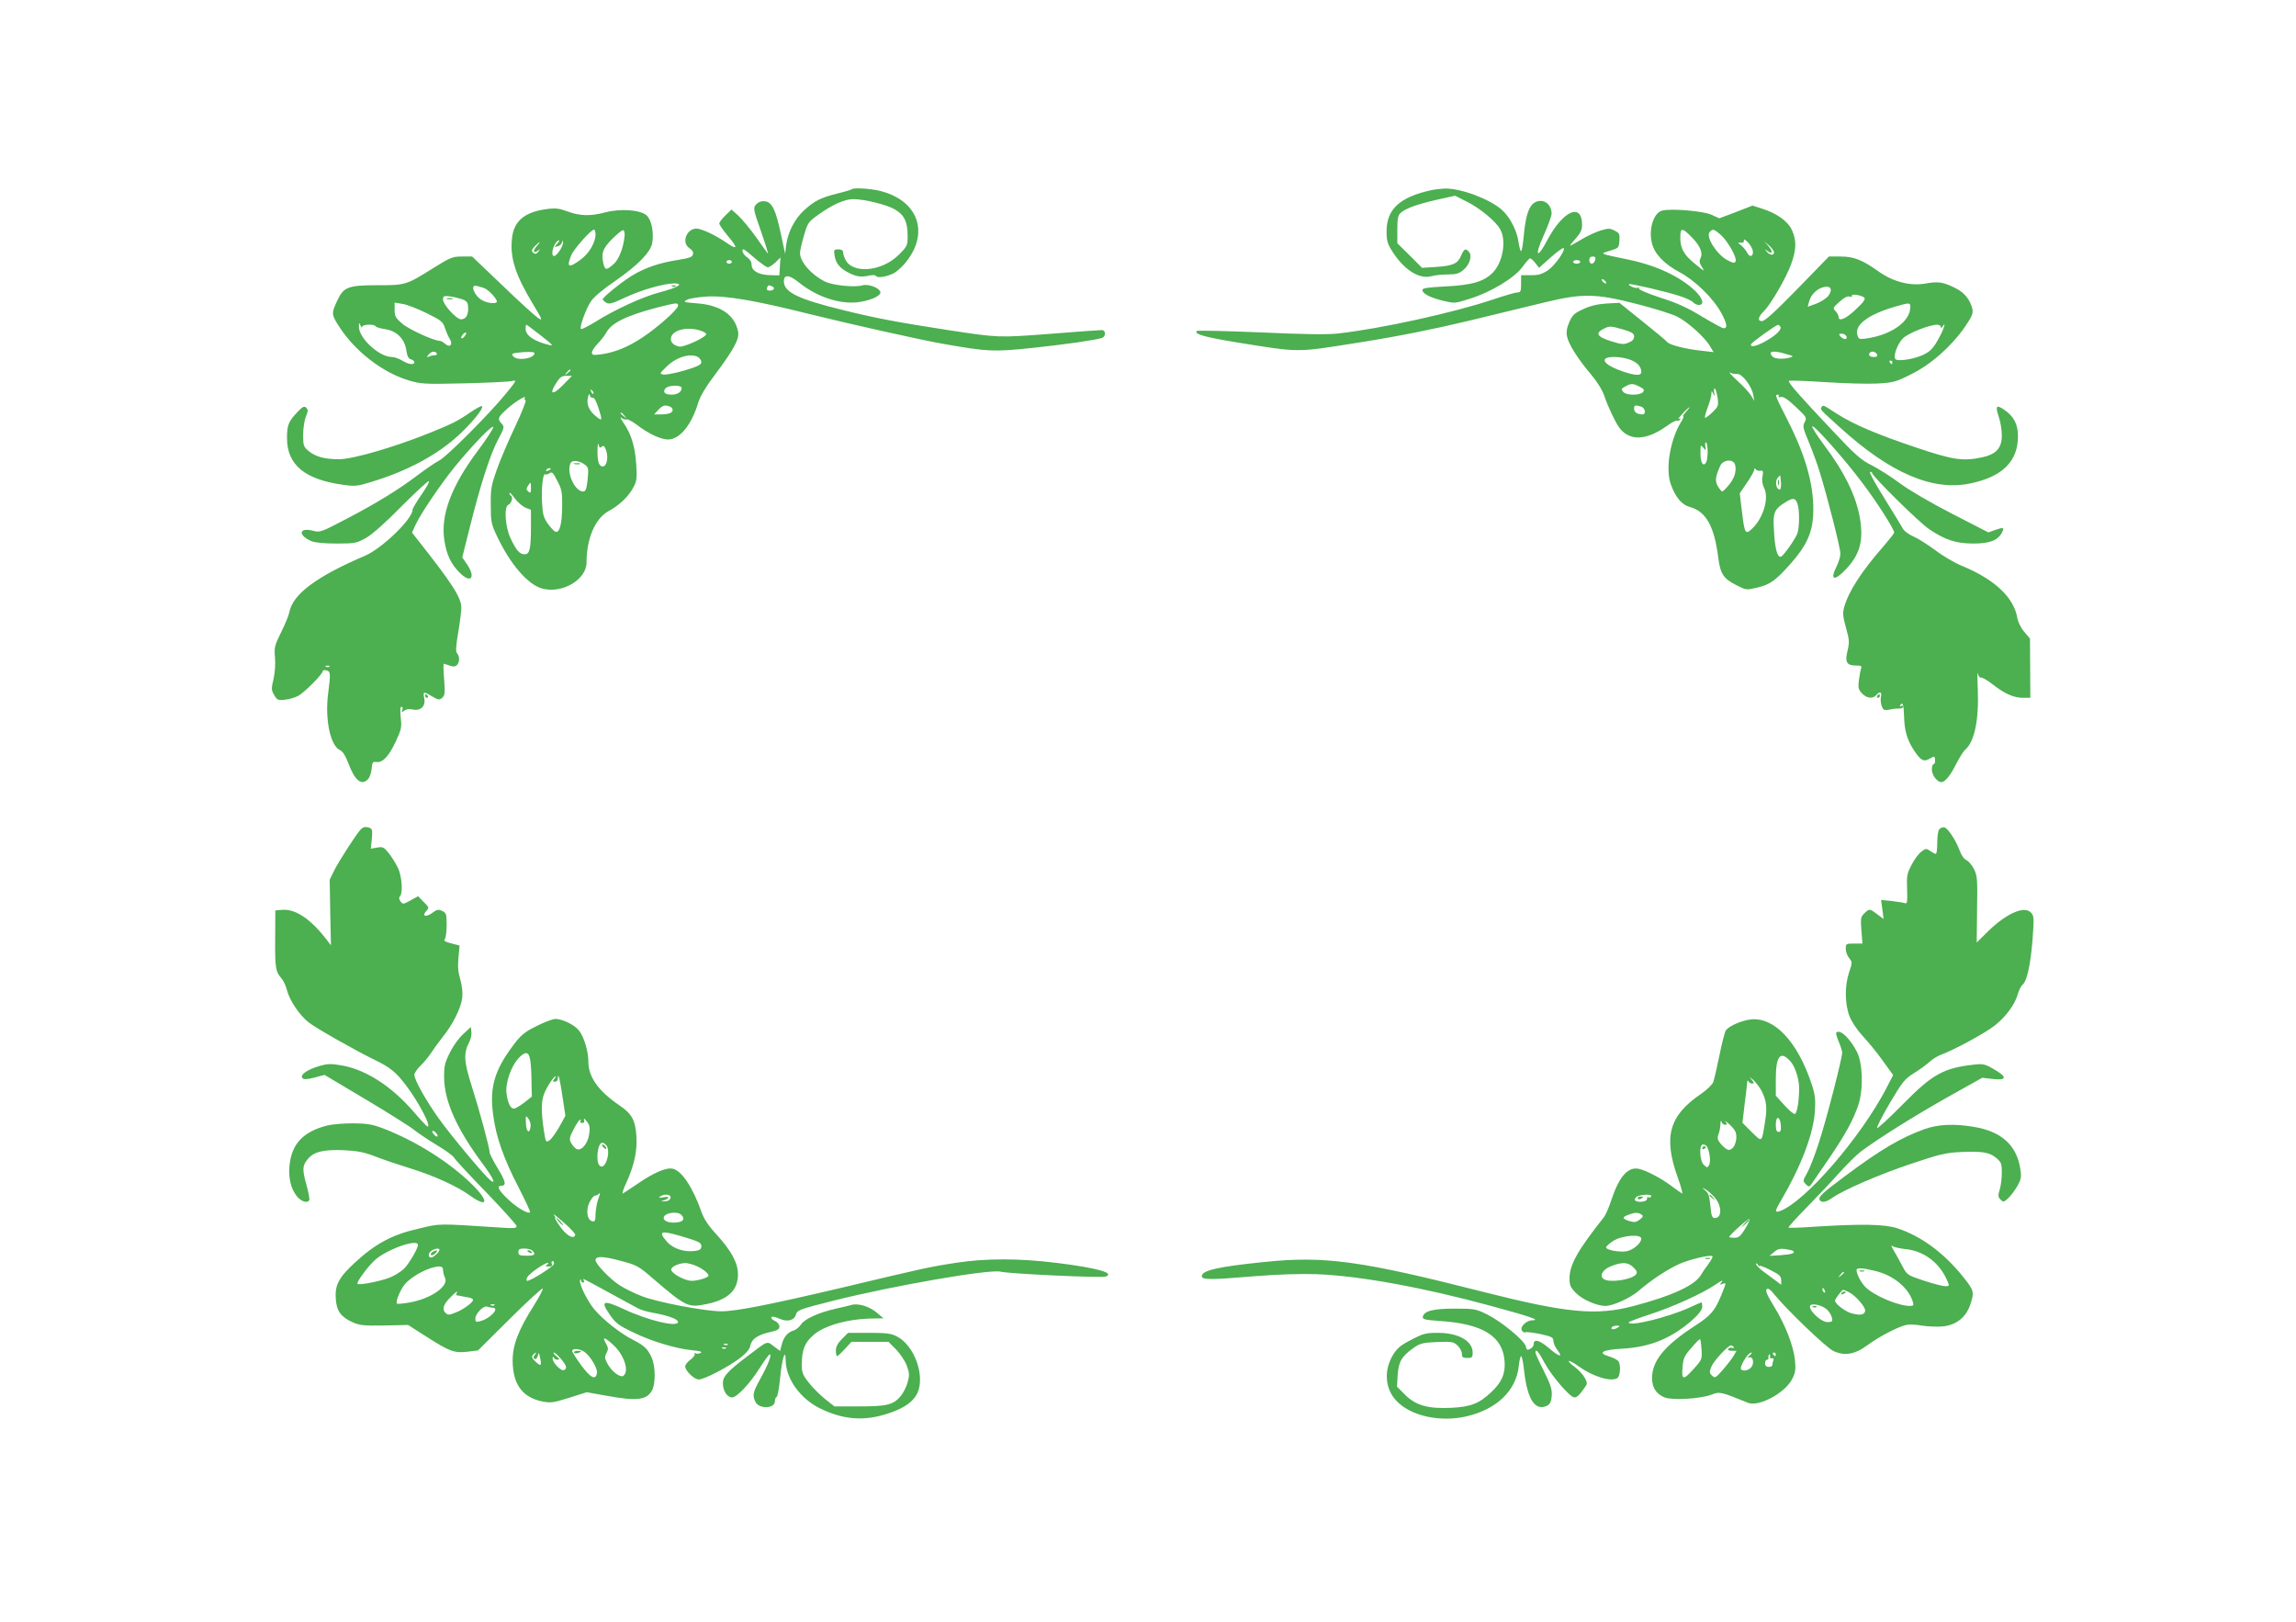 <?xml version="1.0" standalone="no"?>
<!DOCTYPE svg PUBLIC "-//W3C//DTD SVG 20010904//EN"
 "http://www.w3.org/TR/2001/REC-SVG-20010904/DTD/svg10.dtd">
<svg version="1.0" xmlns="http://www.w3.org/2000/svg"
 width="1280pt" height="904pt" viewBox="0 0 1280 904"
 preserveAspectRatio="xMidYMid meet">
<g transform="translate(0,904) scale(0.1,-0.1)"
fill="#4caf50" stroke="none">
<path d="M4748 7985 c-2 -3 -39 -14 -81 -24 -94 -24 -127 -41 -185 -94 -52
-48 -89 -120 -99 -192 l-6 -50 -23 108 c-29 137 -50 181 -90 185 -20 2 -36 -4
-48 -17 -18 -20 -18 -24 27 -152 25 -72 42 -127 38 -123 -4 5 -34 46 -66 92
-33 46 -77 99 -98 119 l-39 35 -34 -33 c-19 -18 -34 -38 -34 -45 0 -7 23 -40
51 -73 55 -66 51 -77 -14 -32 -53 36 -114 66 -151 75 -61 15 -104 -73 -52
-108 16 -10 23 -22 19 -34 -3 -15 -21 -21 -83 -31 -100 -15 -183 -43 -254 -86
-57 -34 -166 -122 -166 -134 0 -3 9 -12 19 -18 17 -10 33 -6 105 28 92 43 217
79 275 79 57 0 20 -23 -79 -49 -96 -25 -249 -95 -359 -164 -41 -25 -78 -44
-82 -41 -11 6 27 112 56 155 13 21 70 69 132 111 130 90 199 161 209 213 10
57 -3 127 -30 153 -32 32 -145 41 -232 18 -83 -22 -142 -20 -209 5 -46 17 -68
20 -113 14 -124 -15 -186 -65 -197 -159 -14 -110 17 -207 118 -374 51 -85 54
-92 27 -75 -15 10 -105 91 -198 181 l-170 162 -57 0 c-53 0 -64 -5 -162 -66
-149 -93 -151 -94 -310 -94 -161 0 -187 -10 -221 -82 -36 -76 -35 -80 9 -149
88 -137 242 -256 386 -299 69 -21 87 -22 310 -17 131 3 251 9 267 13 28 7 27
3 -35 -72 -92 -113 -328 -349 -370 -371 -20 -10 -73 -46 -118 -80 -108 -82
-235 -160 -406 -249 -138 -72 -141 -73 -183 -62 -77 19 -81 -27 -5 -59 20 -8
72 -13 140 -13 102 0 111 2 163 31 34 19 109 85 198 176 79 79 148 143 153
141 5 -2 -13 -35 -41 -75 -27 -39 -50 -77 -50 -85 0 -51 -171 -216 -265 -256
-271 -116 -403 -214 -422 -315 -3 -17 -24 -68 -46 -112 -36 -73 -39 -84 -34
-140 3 -36 0 -84 -8 -120 -13 -54 -13 -62 4 -90 15 -27 22 -30 57 -26 21 2 55
11 75 21 35 18 139 123 139 140 0 4 9 6 20 3 23 -6 24 -16 9 -132 -18 -143 13
-289 67 -313 15 -7 30 -31 45 -70 37 -100 75 -131 112 -90 8 9 17 35 19 57 3
36 6 40 27 37 35 -4 69 32 108 116 31 66 33 78 27 132 -4 41 -3 60 4 60 7 0 9
-7 5 -17 -6 -16 -5 -16 10 -5 10 9 27 11 47 7 45 -10 74 18 65 62 -7 39 -5 40
44 11 34 -20 41 -21 56 -8 15 13 17 26 11 102 -4 49 -5 88 -2 88 3 0 17 -5 32
-10 19 -7 30 -7 40 1 17 14 18 51 2 67 -8 8 -7 37 7 119 10 59 17 120 17 135
-1 58 -50 134 -246 382 l-29 37 19 42 c25 57 138 224 217 322 95 117 216 243
217 224 0 -9 -38 -67 -85 -130 -149 -199 -209 -359 -188 -500 13 -83 37 -133
86 -182 61 -61 91 -29 42 45 l-28 41 43 171 c57 229 114 407 158 488 34 64 35
68 19 86 -25 27 -22 35 27 80 42 39 115 84 102 64 -3 -6 -2 -12 4 -14 5 -1
-21 -68 -59 -148 -38 -80 -84 -188 -102 -240 -30 -85 -34 -106 -33 -195 0 -90
3 -107 31 -166 75 -162 175 -278 256 -300 112 -30 247 50 247 146 0 133 48
245 123 286 60 32 113 83 139 134 18 33 20 52 15 125 -6 97 -26 166 -69 230
-17 24 -23 38 -14 31 8 -7 21 -11 28 -9 7 3 32 -11 57 -29 64 -50 135 -83 175
-83 65 0 132 81 169 207 10 32 41 86 86 145 112 149 143 207 136 248 -17 93
-97 149 -229 159 -74 6 -79 7 -58 19 13 8 65 16 115 19 103 6 272 -23 567 -97
235 -58 631 -147 760 -169 235 -41 270 -43 481 -21 180 19 350 43 392 56 23 7
23 44 -1 44 -10 0 -140 -9 -288 -21 -290 -22 -286 -22 -569 21 -279 43 -401
66 -584 111 -252 62 -331 100 -331 161 0 39 30 37 83 -6 105 -85 242 -128 348
-108 66 12 112 36 107 55 -8 24 -68 46 -101 36 -44 -12 -165 0 -209 22 -77 39
-138 110 -138 159 0 12 10 55 22 97 21 72 24 76 83 118 75 54 145 85 191 85
62 0 188 -31 232 -57 53 -30 72 -70 72 -148 0 -54 -2 -58 -49 -105 -95 -95
-261 -109 -299 -25 -7 14 -12 32 -12 40 0 9 -10 15 -26 15 -25 0 -26 -2 -21
-36 7 -43 29 -69 79 -95 43 -22 70 -25 115 -15 18 4 34 3 37 -3 8 -12 59 -4
97 15 14 7 40 29 58 49 151 172 82 365 -147 414 -55 11 -135 15 -144 6z
m-1428 -252 c0 -45 -37 -108 -84 -141 -67 -49 -79 -43 -51 26 15 35 110 142
127 142 4 0 8 -12 8 -27z m162 -9 c-7 -69 -33 -133 -63 -158 -37 -32 -45 -32
-53 -3 -16 62 -8 90 46 144 29 29 57 52 63 50 5 -2 9 -17 7 -33z m-376 -43
c-17 -19 -17 -19 3 -14 11 3 22 12 24 22 4 12 5 13 6 1 2 -23 -38 -82 -52 -77
-22 7 6 87 31 87 3 0 -3 -9 -12 -19z m-114 -14 c-24 -26 -18 -44 7 -24 14 11
14 10 2 -6 -11 -13 -17 -15 -28 -6 -11 10 -10 16 8 36 13 12 25 23 27 23 3 0
-4 -10 -16 -23z m1217 -67 c32 -27 64 -50 71 -50 8 0 27 12 43 27 l28 28 -3
-50 -3 -50 -53 1 c-63 2 -102 24 -102 59 0 15 -10 31 -25 41 -22 14 -35 44
-19 44 3 0 31 -22 63 -50z m-129 -20 c0 -5 -7 -10 -15 -10 -8 0 -15 5 -15 10
0 6 7 10 15 10 8 0 15 -4 15 -10z m-1383 -145 c22 -6 73 -59 73 -76 0 -14 -48
-11 -80 6 -45 23 -73 93 -32 81 9 -2 27 -7 39 -11z m1607 9 c20 -8 11 -24 -14
-24 -13 0 -17 5 -14 15 7 17 7 17 28 9z m-1720 -75 c21 -10 26 -19 26 -49 0
-39 -14 -60 -40 -60 -25 0 -100 82 -100 109 0 22 3 23 44 18 24 -4 55 -12 70
-18z m-207 -74 c83 -41 93 -49 103 -83 7 -20 19 -48 27 -61 20 -31 2 -52 -25
-28 -10 9 -24 17 -31 17 -32 0 -172 64 -209 96 -36 31 -42 41 -42 76 l0 41 43
-7 c23 -3 83 -26 134 -51z m1403 41 c0 -20 -112 -120 -198 -177 -83 -55 -154
-83 -229 -94 -46 -6 -53 -5 -53 10 0 9 15 32 33 50 17 18 39 46 47 61 29 54
113 95 285 140 107 27 115 28 115 10z m-1761 -118 c1 14 67 17 75 3 3 -5 27
-12 53 -16 64 -9 109 -54 118 -117 5 -33 12 -48 26 -51 10 -3 19 -10 19 -16 0
-17 -32 -13 -68 9 -18 11 -44 20 -58 20 -70 0 -185 106 -183 170 0 23 1 23 9
5 5 -11 9 -14 9 -7z m997 -49 c62 -48 72 -59 49 -53 -85 20 -135 53 -135 91 0
12 2 23 4 23 2 0 39 -27 82 -61z m886 29 c21 -6 37 -16 35 -22 -6 -19 -128
-74 -151 -68 -30 7 -46 22 -46 42 0 47 83 72 162 48z m-1312 -33 c-7 -9 -15
-13 -18 -10 -3 2 1 11 8 20 7 9 15 13 18 10 3 -2 -1 -11 -8 -20z m-155 -95 c3
-5 0 -10 -9 -10 -8 0 -23 -3 -33 -7 -16 -6 -16 -5 -4 10 15 19 37 22 46 7z
m545 2 c0 -31 -96 -46 -119 -18 -10 12 -7 15 16 19 51 7 103 7 103 -1z m911
-22 c10 -6 19 -19 19 -29 0 -14 -20 -24 -93 -46 -51 -15 -104 -25 -117 -23
-25 4 -24 5 17 45 53 52 131 76 174 53z m-711 -74 c0 -2 -8 -10 -17 -17 -16
-13 -17 -12 -4 4 13 16 21 21 21 13z m-43 -84 c-58 -59 -78 -50 -34 16 19 30
30 37 55 37 l31 0 -52 -53z m663 -15 c0 -22 -23 -37 -56 -37 -38 0 -51 14 -34
35 16 19 90 20 90 2z m-492 -32 c-3 -3 -9 2 -12 12 -6 14 -5 15 5 6 7 -7 10
-15 7 -18z m-4 -22 c8 3 20 -18 33 -59 22 -68 21 -74 -13 -46 -39 31 -55 66
-47 103 5 22 8 28 11 16 2 -10 9 -16 16 -14z m430 -49 c9 -3 16 -12 16 -19 0
-17 -23 -25 -68 -25 l-35 0 23 25 c24 26 37 29 64 19z m-253 -51 c13 -16 12
-17 -3 -4 -10 7 -18 15 -18 17 0 8 8 3 21 -13z m-126 -173 c10 8 15 4 24 -20
14 -41 4 -90 -19 -90 -22 0 -30 29 -29 95 1 28 4 40 6 27 4 -18 8 -21 18 -12z
m-96 -99 c22 -17 23 -22 17 -85 -6 -53 -11 -66 -25 -66 -41 0 -87 87 -75 143
4 21 11 27 32 27 15 0 38 -9 51 -19z m-189 -25 c0 -2 -7 -7 -16 -10 -8 -3 -12
-2 -9 4 6 10 25 14 25 6z m40 -73 c22 -41 25 -61 24 -138 -1 -99 -15 -148 -38
-139 -8 3 -27 24 -43 46 -23 34 -28 54 -31 115 -5 79 5 166 17 159 4 -3 13 -1
21 4 19 12 22 9 50 -47z m-150 -34 c0 -26 -2 -30 -15 -19 -11 9 -12 16 -2 31
16 25 17 24 17 -12z m-31 -109 l31 -12 0 -93 c0 -125 -7 -155 -35 -155 -28 0
-47 22 -79 90 -30 64 -37 176 -12 186 17 7 28 42 15 50 -5 3 -9 10 -9 16 0 6
13 -7 29 -29 16 -22 43 -45 60 -53z m-1092 -886 c-3 -3 -12 -4 -19 -1 -8 3 -5
6 6 6 11 1 17 -2 13 -5z"/>
<path d="M2493 7373 c9 -2 23 -2 30 0 6 3 -1 5 -18 5 -16 0 -22 -2 -12 -5z"/>
<path d="M3203 6453 c9 -2 23 -2 30 0 6 3 -1 5 -18 5 -16 0 -22 -2 -12 -5z"/>
<path d="M7975 7979 c-173 -39 -245 -106 -245 -229 0 -52 5 -69 33 -113 67
-104 151 -156 220 -136 17 5 57 9 89 9 46 0 62 5 86 25 35 29 50 78 32 100
-19 23 -28 18 -44 -19 -19 -46 -44 -57 -138 -64 l-80 -5 -69 69 -69 68 0 77
c0 60 4 79 18 92 28 25 88 47 200 73 l104 23 67 -34 c74 -37 164 -112 186
-156 34 -65 12 -184 -44 -240 -49 -49 -117 -69 -268 -76 -92 -5 -123 -9 -123
-19 0 -21 39 -41 112 -60 68 -16 68 -16 150 10 120 37 251 117 295 177 19 27
39 49 43 49 5 0 18 -12 29 -26 l21 -27 65 58 c36 32 68 55 72 52 12 -12 -50
-99 -89 -125 -33 -21 -53 -27 -95 -26 l-53 0 0 -48 c0 -42 -3 -48 -20 -48 -11
0 -73 -18 -138 -40 -218 -73 -621 -162 -862 -189 -60 -7 -187 -5 -433 6 -192
8 -351 12 -355 8 -17 -17 42 -34 225 -64 357 -57 321 -57 682 0 215 34 409 73
606 120 160 39 354 86 433 105 205 49 279 48 505 -10 95 -24 197 -56 227 -71
60 -30 155 -116 184 -166 l19 -32 -68 8 c-87 9 -177 32 -190 48 -5 7 -68 59
-139 116 l-128 103 -72 -4 c-49 -3 -91 -13 -129 -31 -49 -22 -61 -33 -78 -72
-14 -32 -18 -55 -13 -80 8 -43 61 -127 136 -215 35 -42 61 -85 73 -120 19 -57
65 -154 87 -180 57 -70 149 -64 260 15 27 20 53 33 58 30 5 -3 12 0 16 6 5 8
3 9 -7 4 -8 -4 2 8 20 28 19 21 37 37 40 37 2 0 -6 -11 -19 -25 -13 -14 -20
-25 -16 -25 4 0 -1 -15 -12 -32 -61 -99 -88 -260 -58 -346 27 -75 62 -117 109
-129 88 -24 135 -109 156 -282 12 -90 29 -117 101 -153 55 -28 55 -28 119 -13
71 17 103 41 189 139 81 92 114 164 120 259 9 156 -36 326 -143 536 -69 136
-71 141 -54 141 5 0 8 -4 5 -9 -4 -5 2 -7 13 -4 13 3 38 -13 82 -55 61 -57 63
-61 50 -85 -12 -23 -10 -33 22 -109 19 -46 47 -121 61 -167 43 -138 116 -425
116 -457 0 -16 -9 -47 -20 -69 -41 -80 -14 -88 53 -16 75 80 96 156 77 276
-20 126 -86 262 -203 417 -37 50 -66 95 -64 101 5 15 183 -185 281 -317 79
-104 176 -256 176 -275 0 -4 -25 -36 -56 -72 -127 -145 -198 -255 -223 -344
-9 -33 -7 -52 10 -114 19 -67 20 -81 9 -128 -16 -64 -5 -83 47 -83 29 0 34 -3
28 -17 -3 -10 -9 -40 -12 -66 -5 -41 -2 -51 17 -72 26 -28 61 -32 80 -10 19
23 33 18 26 -9 -3 -14 -1 -37 4 -51 9 -24 14 -26 43 -21 17 4 42 7 55 6 12 0
22 5 22 11 0 5 -5 7 -12 3 -7 -5 -8 -3 -4 5 13 21 19 4 21 -61 2 -82 17 -133
56 -192 38 -57 54 -65 89 -44 25 14 26 14 28 -9 1 -12 -3 -23 -8 -23 -6 0 -10
-13 -10 -30 0 -31 30 -70 53 -70 21 0 52 39 85 106 17 33 38 66 47 74 52 43
78 165 71 338 -3 65 -2 104 0 89 3 -16 11 -26 17 -24 7 2 37 -15 67 -39 67
-52 117 -74 169 -74 l40 0 -1 165 -1 165 -32 38 c-18 20 -34 54 -38 74 -18
116 -126 218 -308 293 -42 17 -110 57 -150 88 -41 30 -95 65 -121 76 -26 11
-52 30 -59 43 -7 13 -52 87 -101 166 -50 79 -87 147 -83 150 4 4 10 1 13 -7 8
-24 265 -277 317 -311 87 -59 150 -80 245 -80 92 0 137 17 160 60 16 30 10 32
-36 16 l-39 -14 -202 104 c-119 61 -239 131 -290 169 -48 36 -119 81 -158 101
-59 29 -91 57 -213 187 -192 203 -256 276 -249 284 4 3 93 0 200 -7 107 -7
238 -11 291 -8 91 5 104 8 191 52 110 54 226 157 300 265 39 57 46 74 41 98
-12 51 -44 92 -93 116 -69 35 -97 39 -165 27 -87 -16 -182 8 -264 66 -91 65
-139 84 -213 84 l-65 0 -175 -180 c-125 -128 -182 -180 -198 -180 -27 0 -22
24 12 57 37 36 126 190 151 262 29 80 30 132 4 188 -22 49 -84 94 -167 120
l-53 17 -92 -36 -93 -35 -44 20 c-47 21 -225 36 -275 23 -48 -12 -77 -108 -56
-184 15 -59 70 -115 153 -159 88 -47 190 -147 235 -231 31 -59 34 -82 10 -82
-5 0 -59 29 -119 65 -80 49 -141 77 -234 106 -77 26 -122 45 -118 52 3 6 1 7
-5 3 -11 -7 -58 12 -50 20 6 5 214 -43 285 -67 34 -11 67 -27 73 -35 7 -8 21
-14 31 -14 32 0 22 37 -20 78 -83 79 -213 141 -369 174 -172 36 -165 32 -107
50 49 15 50 16 53 56 3 37 0 43 -26 56 -27 14 -36 14 -79 1 -26 -8 -74 -30
-107 -50 -32 -19 -61 -35 -63 -35 -3 0 11 18 31 40 27 30 36 49 36 76 0 127
-107 80 -194 -85 -58 -110 -73 -90 -20 27 24 53 44 108 44 122 0 39 -27 70
-60 70 -57 0 -83 -54 -96 -202 -4 -43 -10 -78 -14 -78 -4 0 -10 22 -14 48 -8
65 -49 144 -94 183 -68 60 -229 120 -317 118 -22 -1 -58 -5 -80 -10z m1449
-254 c52 -51 71 -92 57 -122 -9 -19 -7 -29 7 -51 16 -26 15 -26 -26 7 -77 60
-98 98 -94 174 2 36 14 34 56 -8z m169 6 c39 -35 91 -126 83 -147 -5 -12 -11
-12 -45 5 -59 31 -123 130 -100 157 16 20 24 18 62 -15z m179 -90 c4 -32 -18
-38 -32 -9 -7 13 -22 31 -33 40 -21 16 -21 16 -2 15 13 -1 19 3 17 13 -2 9 6
5 22 -10 13 -14 26 -36 28 -49z m118 -8 c0 -19 -25 -16 -41 5 -13 15 -12 16 4
3 28 -22 33 -4 6 27 l-24 27 28 -24 c15 -14 27 -30 27 -38z m-997 -43 c-3 -11
-12 -20 -19 -20 -8 0 -14 9 -14 20 0 13 7 20 19 20 14 0 18 -5 14 -20z m-83
-10 c0 -5 -9 -10 -20 -10 -11 0 -20 5 -20 10 0 6 9 10 20 10 11 0 20 -4 20
-10z m145 -119 c-6 -5 -25 10 -25 20 0 5 6 4 14 -3 8 -7 12 -15 11 -17z m1238
-70 c-11 -14 -42 -34 -68 -44 l-47 -17 7 27 c9 38 42 72 79 82 42 11 55 -12
29 -48z m200 -10 c8 -8 -2 -24 -47 -66 -56 -53 -96 -70 -96 -41 0 8 -8 22 -17
32 -16 15 -15 19 21 51 25 23 44 33 57 30 10 -3 17 -1 13 4 -8 13 55 4 69 -10z
m257 -52 c0 -81 -105 -156 -246 -176 -40 -5 -43 -4 -50 22 -14 55 63 112 206
154 84 25 90 25 90 0z m-725 -110 c10 -15 -22 -47 -80 -80 -51 -29 -90 -38
-83 -18 3 10 136 106 150 108 4 0 10 -4 13 -10z m895 -1 c0 -9 4 -8 10 2 20
32 9 -9 -16 -56 -35 -66 -52 -84 -99 -105 -52 -23 -140 -35 -149 -20 -12 19
13 86 44 116 29 28 145 74 188 75 12 0 22 -6 22 -12z m-1770 -15 c49 -15 60
-22 60 -39 0 -15 -10 -26 -31 -34 -27 -12 -40 -10 -101 9 -75 24 -86 44 -38
68 33 17 40 16 110 -4z m1244 -38 c3 -9 0 -15 -8 -15 -7 0 -19 7 -26 15 -10
12 -9 15 8 15 11 0 22 -7 26 -15z m-335 -99 c40 -11 42 -13 20 -19 -38 -11
-84 -8 -97 5 -30 30 3 37 77 14z m505 -1 c4 -11 -1 -15 -19 -15 -16 0 -25 6
-25 15 0 8 9 15 19 15 10 0 21 -7 25 -15z m-1374 -31 c40 -16 60 -39 60 -68 0
-22 -34 -20 -102 3 -72 25 -108 49 -101 67 7 20 92 18 143 -2z m1460 -14 c0
-5 -2 -10 -4 -10 -3 0 -8 5 -11 10 -3 6 -1 10 4 10 6 0 11 -4 11 -10z m-864
-65 c26 2 79 -67 88 -115 l6 -35 -18 30 c-10 17 -45 54 -78 84 -32 30 -50 50
-39 44 11 -6 29 -9 41 -8z m-545 -71 c25 -12 28 -18 18 -30 -16 -19 -93 -19
-109 1 -14 17 -14 17 15 33 27 15 41 15 76 -4z m435 -64 c5 -42 3 -47 -30 -79
-20 -19 -38 -32 -41 -30 -2 3 4 29 15 57 11 29 20 62 21 75 0 21 1 21 10 2 8
-17 9 -16 5 8 -2 16 0 25 5 20 5 -5 11 -29 15 -53z m-428 -46 c24 -7 31 -44 8
-44 -28 0 -46 12 -46 31 0 21 4 22 38 13z m372 -252 c0 -26 -4 -53 -9 -61 -16
-25 -31 0 -31 52 0 48 1 50 16 31 15 -18 15 -18 11 8 -2 15 0 25 4 22 5 -3 9
-26 9 -52z m153 -73 c9 -35 -3 -74 -35 -113 -16 -20 -33 -36 -37 -36 -3 0 -14
13 -24 29 -17 29 -14 54 13 114 17 36 74 40 83 6z m140 -33 c16 2 18 -2 13
-31 -5 -23 -1 -45 9 -66 28 -54 -4 -166 -66 -225 -39 -37 -43 -30 -58 96 l-12
100 40 59 c23 33 41 66 41 73 0 9 3 10 8 2 4 -6 15 -10 25 -8z m116 -67 c1
-30 -2 -40 -11 -37 -18 6 -22 46 -8 64 7 7 13 14 14 14 1 0 3 -18 5 -41z m91
-115 c13 -34 13 -136 -1 -171 -6 -15 -29 -52 -51 -82 -37 -49 -42 -52 -54 -37
-14 20 -23 81 -26 173 -2 68 9 89 67 124 40 25 54 24 65 -7z"/>
<path d="M9912 6350 c0 -14 2 -19 5 -12 2 6 2 18 0 25 -3 6 -5 1 -5 -13z"/>
<path d="M3748 7443 c7 -3 16 -2 19 1 4 3 -2 6 -13 5 -11 0 -14 -3 -6 -6z"/>
<path d="M1658 6743 c-50 -53 -58 -73 -58 -145 0 -148 97 -230 309 -260 71
-10 82 -9 163 16 202 62 366 150 487 262 76 71 139 149 128 160 -3 3 -31 -12
-64 -34 -74 -51 -101 -64 -237 -119 -192 -77 -420 -143 -495 -143 -82 0 -132
14 -171 46 -28 24 -30 31 -30 90 0 36 7 81 15 101 13 30 13 39 2 50 -11 11
-19 7 -49 -24z"/>
<path d="M10154 6769 c-7 -12 -6 -13 106 -114 279 -253 515 -354 724 -310 179
37 266 123 266 263 0 68 -23 112 -80 150 -42 28 -47 18 -26 -45 9 -26 16 -71
16 -101 0 -69 -31 -104 -108 -121 -109 -23 -160 -16 -366 53 -224 75 -353 130
-448 191 -77 50 -74 49 -84 34z"/>
<path d="M2370 5160 c0 -5 5 -10 11 -10 5 0 7 5 4 10 -3 6 -8 10 -11 10 -2 0
-4 -4 -4 -10z"/>
<path d="M10465 5160 c-3 -5 -1 -10 4 -10 6 0 11 5 11 10 0 6 -2 10 -4 10 -3
0 -8 -4 -11 -10z"/>
<path d="M2008 4413 c-29 -34 -115 -168 -143 -222 l-27 -55 3 -183 4 -183 -25
33 c-88 114 -173 171 -246 165 l-39 -3 -1 -160 c-1 -160 2 -182 36 -220 10
-11 23 -40 30 -65 14 -56 68 -137 119 -178 39 -32 264 -159 373 -212 83 -40
118 -69 172 -141 72 -95 146 -238 118 -228 -5 2 -38 37 -73 78 -124 145 -270
239 -405 262 -59 10 -77 10 -125 -4 -68 -20 -109 -50 -93 -67 8 -8 25 -8 67 3
l56 15 232 -138 c127 -76 248 -152 268 -169 20 -16 76 -54 124 -83 49 -29 93
-61 99 -72 6 -11 87 -99 180 -194 92 -96 168 -180 168 -187 0 -12 -16 -13 -77
-9 -375 24 -342 25 -473 -6 -142 -32 -239 -84 -352 -189 -89 -82 -112 -125
-106 -203 5 -68 29 -100 96 -130 36 -16 62 -19 175 -17 l132 3 105 -67 c128
-82 155 -91 228 -82 l57 7 177 176 c98 97 180 173 184 169 3 -3 -19 -46 -50
-95 -86 -136 -119 -221 -118 -309 1 -129 54 -202 163 -225 50 -10 62 -8 152
20 l98 31 107 -19 c172 -32 229 -25 258 31 19 37 18 130 -1 176 -22 52 -41 71
-106 104 -69 35 -165 110 -215 169 -40 48 -88 145 -80 164 3 7 5 7 5 -1 1 -7
6 -13 12 -13 5 0 7 5 4 10 -3 6 -4 10 -2 10 3 0 67 -34 143 -76 77 -42 150
-82 164 -89 14 -8 54 -19 90 -25 75 -14 130 -34 130 -49 0 -32 -165 7 -302 71
-114 53 -132 47 -81 -27 33 -49 49 -62 128 -100 103 -51 241 -93 334 -102 45
-4 58 -9 47 -15 -9 -5 -21 -6 -28 -2 -6 4 -8 3 -5 -3 3 -5 -7 -20 -23 -32 -17
-12 -30 -29 -30 -38 0 -25 50 -73 76 -73 30 0 163 69 229 119 36 28 54 49 58
70 8 37 40 59 109 75 42 9 53 16 53 31 0 11 -10 24 -22 30 -24 10 -31 25 -13
25 6 0 25 -6 43 -14 39 -16 76 -5 84 25 7 26 21 31 212 79 336 84 868 176 929
161 49 -12 564 -36 587 -27 52 20 -50 48 -274 76 -212 26 -397 26 -565 0 -137
-21 -175 -29 -636 -139 -399 -94 -587 -131 -668 -131 -92 0 -365 52 -448 86
-38 15 -92 41 -119 59 -53 33 -135 119 -135 140 0 24 41 23 138 -3 92 -24 101
-29 182 -99 187 -160 196 -164 302 -142 118 25 172 77 172 164 0 65 -35 130
-120 224 -45 48 -70 87 -83 124 -48 137 -110 231 -161 242 -36 8 -106 -22
-200 -87 -36 -24 -70 -47 -77 -51 -7 -4 1 22 18 58 45 99 62 178 57 260 -6 91
-25 126 -96 174 -117 80 -172 158 -172 244 0 56 -24 137 -52 172 -25 32 -91
64 -131 65 -15 0 -63 -18 -106 -40 -67 -33 -86 -49 -129 -106 -106 -141 -133
-236 -113 -387 16 -125 59 -246 142 -406 38 -74 67 -136 64 -139 -11 -11 -74
26 -122 72 -53 49 -66 76 -39 76 30 0 26 23 -18 95 -25 42 -46 82 -46 90 0 24
-57 235 -100 370 -44 138 -47 184 -13 248 8 16 13 40 11 55 l-3 27 -42 -39
c-24 -21 -57 -67 -75 -104 -29 -58 -33 -76 -32 -142 2 -129 69 -280 210 -471
63 -84 83 -127 47 -98 -35 29 -219 249 -284 340 -74 103 -139 219 -139 248 0
9 16 33 36 52 19 18 45 50 57 69 12 19 41 59 64 88 57 70 103 162 110 220 3
30 -1 67 -11 102 -12 40 -15 73 -10 122 l6 67 -46 12 c-34 8 -44 15 -37 22 6
6 11 42 11 79 0 63 -2 69 -25 80 -22 10 -30 8 -55 -11 -36 -26 -60 -19 -34 10
17 19 17 21 -14 51 l-31 32 -42 -23 c-41 -23 -43 -23 -56 -6 -9 13 -10 22 -3
29 17 17 11 108 -10 155 -11 23 -34 61 -51 83 -29 36 -35 39 -67 33 l-35 -6 6
55 c4 43 2 56 -10 60 -25 10 -39 7 -55 -11z m947 -1277 c4 -19 8 -74 8 -122
l2 -87 -43 -34 c-24 -18 -50 -33 -57 -33 -19 0 -34 30 -41 84 -8 56 25 152 66
196 37 40 57 39 65 -4z m135 -111 c-10 -12 -10 -15 4 -15 9 0 16 8 16 17 0 42
12 -3 26 -101 l16 -106 -34 -62 c-19 -33 -43 -67 -55 -75 -20 -13 -21 -12 -32
62 -15 102 -14 159 4 201 15 38 53 94 62 94 3 0 0 -7 -7 -15z m-132 -264 c-5
-45 -24 -33 -26 16 -2 45 -1 47 13 28 9 -11 15 -31 13 -44z m327 -41 c-7 -56
-46 -101 -73 -84 -9 6 -22 21 -29 34 -10 20 -8 31 13 71 13 26 29 51 35 55 8
4 9 3 5 -4 -4 -7 -1 -12 9 -12 12 0 15 5 11 18 -4 10 2 8 14 -8 17 -20 20 -34
15 -70z m-845 -12 c0 -6 -7 -5 -15 2 -8 7 -15 17 -15 22 0 6 7 5 15 -2 8 -7
15 -17 15 -22z m938 -50 c31 -31 -2 -144 -34 -117 -25 20 -13 129 14 129 5 0
13 -5 20 -12z m-44 -305 c-7 -21 -13 -57 -14 -81 0 -36 -3 -43 -17 -40 -30 5
-38 61 -17 105 11 21 24 38 31 38 6 0 15 3 19 8 12 12 12 8 -2 -30z m404 10
c-2 -12 -13 -19 -33 -20 -18 -1 -22 1 -10 4 38 10 42 26 5 19 -25 -4 -31 -3
-20 4 26 17 62 12 58 -7z m-531 -207 c-8 -25 -43 -8 -79 39 -20 27 -35 51 -33
54 3 2 -1 11 -8 20 -6 9 18 -11 56 -44 37 -32 66 -64 64 -69z m591 112 c20
-20 14 -35 -15 -41 -44 -8 -83 3 -83 24 0 27 75 40 98 17z m19 -125 c79 -24
93 -31 93 -49 0 -17 -8 -23 -32 -27 -59 -9 -124 11 -158 49 -55 63 -39 68 97
27z m-1487 -43 c0 -20 -51 -107 -78 -133 -15 -14 -47 -35 -72 -46 -47 -21
-177 -47 -187 -38 -7 8 49 86 94 130 63 60 243 125 243 87z m120 -27 c0 -12
-33 -43 -47 -43 -19 0 -16 27 5 39 20 12 42 14 42 4z m518 -5 c21 -21 13 -28
-33 -28 -38 0 -45 3 -45 20 0 16 7 20 33 20 18 0 38 -5 45 -12z m120 -74 c-3
-15 -128 -94 -149 -94 -6 0 -5 9 1 21 12 21 96 79 114 79 6 0 4 -5 -4 -10 -12
-8 -10 -10 9 -10 16 0 22 4 17 15 -3 8 -1 15 5 15 6 0 9 -7 7 -16z m789 -9
c39 -16 73 -43 73 -56 0 -11 -59 -29 -94 -29 -37 0 -110 39 -114 61 -3 16 37
36 76 38 12 1 39 -6 59 -14z m-1407 -26 c0 -11 5 -29 10 -40 26 -47 -76 -119
-198 -140 -35 -6 -65 -9 -69 -6 -9 10 18 76 43 107 42 49 137 98 192 100 16 0
22 -6 22 -21z m75 -129 c-3 -5 -3 -10 2 -11 4 0 19 -3 33 -6 14 -2 30 -6 37
-7 7 -1 15 -5 19 -9 10 -10 -47 -55 -94 -73 -39 -16 -45 -16 -59 -2 -20 20
-11 48 29 87 32 32 44 39 33 21z m212 -66 c-3 -3 -12 -4 -19 -1 -8 3 -5 6 6 6
11 1 17 -2 13 -5z m-11 -14 c43 0 -13 -61 -69 -75 -23 -6 -27 -4 -27 14 0 28
46 75 66 67 9 -3 22 -6 30 -6z m678 -212 c57 -56 84 -141 52 -167 -17 -14 -69
25 -92 72 -13 25 -14 34 -3 54 11 21 11 29 -3 54 -24 41 -6 36 46 -13z m633 6
c-3 -3 -12 -4 -19 -1 -8 3 -5 6 6 6 11 1 17 -2 13 -5z m-10 -20 c-3 -3 -12 -4
-19 -1 -8 3 -5 6 6 6 11 1 17 -2 13 -5z m-789 -20 c33 -23 74 -92 70 -117 -6
-43 -34 -30 -87 41 -28 38 -51 75 -51 81 0 16 42 13 68 -5z m-277 -18 c-9 -10
-9 -16 -1 -21 7 -4 14 3 18 16 5 22 7 21 13 -11 10 -45 5 -49 -26 -20 -19 18
-22 26 -14 37 6 7 14 13 16 13 3 0 0 -6 -6 -14z m148 -23 c31 -38 35 -53 13
-61 -16 -5 -62 43 -61 65 0 11 3 13 6 6 2 -7 12 -13 21 -13 14 1 12 5 -7 20
-13 11 -19 20 -13 20 6 0 24 -17 41 -37z"/>
<path d="M3362 2646 c7 -8 15 -12 17 -11 5 6 -10 25 -20 25 -5 0 -4 -6 3 -14z"/>
<path d="M3115 2230 c10 -11 20 -20 23 -20 3 0 -3 9 -13 20 -10 11 -20 20 -23
20 -3 0 3 -9 13 -20z"/>
<path d="M2410 2060 c-8 -5 -11 -12 -7 -16 4 -4 15 0 24 9 18 18 8 23 -17 7z"/>
<path d="M2940 2066 c0 -2 7 -7 16 -10 8 -3 12 -2 9 4 -6 10 -25 14 -25 6z"/>
<path d="M3200 1501 c0 -5 9 -7 20 -4 11 3 20 7 20 9 0 2 -9 4 -20 4 -11 0
-20 -4 -20 -9z"/>
<path d="M10812 4418 c-7 -7 -12 -39 -12 -75 0 -35 -3 -63 -8 -63 -4 0 -18 7
-31 16 -21 15 -25 15 -49 -3 -15 -11 -40 -44 -55 -74 -26 -49 -28 -62 -25
-137 2 -68 1 -81 -11 -77 -8 3 -41 8 -74 12 l-60 6 7 -53 7 -53 -35 26 c-42
32 -44 33 -72 6 -20 -19 -22 -27 -17 -95 l6 -74 -47 0 c-44 0 -46 -1 -46 -29
0 -16 8 -39 19 -52 18 -23 18 -24 0 -78 -25 -73 -25 -175 1 -244 13 -33 41
-76 75 -113 30 -32 81 -94 112 -138 l57 -79 -39 -76 c-143 -273 -449 -627
-589 -681 -34 -12 -33 -3 5 61 110 188 179 369 187 495 4 67 1 93 -18 150 -79
239 -209 376 -341 361 -49 -6 -117 -35 -136 -59 -7 -7 -23 -70 -37 -140 -14
-69 -30 -137 -35 -151 -6 -14 -36 -43 -68 -65 -178 -121 -211 -239 -130 -465
19 -53 30 -94 24 -90 -7 4 -34 23 -62 44 -55 41 -135 83 -177 93 -61 14 -110
-40 -154 -171 -14 -43 -33 -87 -43 -99 -147 -186 -191 -265 -191 -340 0 -40 5
-51 38 -84 35 -35 115 -70 162 -70 41 0 137 43 184 83 73 63 165 123 228 151
58 26 175 53 185 43 3 -3 -8 -23 -23 -44 -16 -21 -34 -47 -40 -58 -32 -59
-159 -118 -379 -176 -207 -54 -369 -39 -835 79 -683 174 -886 202 -1221 167
-258 -26 -349 -47 -349 -79 0 -21 47 -21 300 0 125 10 247 14 340 11 240 -9
600 -75 980 -179 213 -58 271 -78 223 -78 -31 0 -68 -33 -60 -54 4 -10 13 -16
21 -13 7 3 45 -2 85 -10 62 -14 71 -19 71 -38 0 -12 10 -34 21 -49 36 -46 12
-41 -46 9 -54 46 -85 53 -85 21 0 -9 -9 -20 -19 -25 -16 -9 -20 -7 -25 14 -8
33 -137 139 -216 178 -61 30 -71 32 -180 32 -120 0 -172 -13 -178 -46 -2 -14
13 -17 97 -23 239 -16 349 -85 359 -225 5 -69 -16 -117 -75 -172 -66 -63 -115
-82 -224 -87 -130 -6 -197 14 -257 74 l-44 44 4 65 c5 74 22 104 87 150 38 27
52 30 133 34 82 3 92 1 114 -20 13 -12 24 -33 24 -46 0 -19 5 -23 30 -23 27 0
30 3 30 30 0 65 -79 110 -194 110 -67 0 -82 -4 -147 -38 -59 -30 -79 -46 -103
-85 -52 -85 -45 -188 18 -255 80 -86 245 -122 394 -87 168 40 275 144 289 280
3 30 9 55 13 55 4 0 11 -30 15 -67 16 -155 53 -226 109 -216 34 7 45 22 47 68
2 30 -9 62 -44 132 -26 51 -47 97 -47 103 0 25 18 5 50 -56 39 -73 143 -194
167 -194 15 0 27 11 59 57 14 19 14 25 -1 52 -9 17 -33 44 -55 60 -22 16 -37
31 -34 34 3 3 28 -10 55 -30 80 -57 180 -88 216 -65 16 10 20 77 5 94 -6 8
-30 20 -53 27 -66 20 -35 37 79 43 157 9 281 62 398 170 28 26 44 49 44 64 0
13 -2 24 -4 24 -2 0 -33 -13 -69 -30 -119 -54 -337 -107 -337 -82 0 4 53 24
118 45 127 41 293 116 369 168 28 19 42 25 33 14 -14 -17 -13 -18 3 -12 22 8
22 8 -7 -63 -36 -88 -58 -114 -153 -175 -164 -107 -232 -191 -233 -286 0 -54
23 -90 70 -109 41 -17 200 -8 260 15 48 18 50 18 205 -45 60 -24 206 54 246
132 18 35 21 53 16 104 -8 80 -53 198 -118 303 -37 60 -48 86 -40 94 8 8 21
-1 47 -34 74 -89 281 -287 323 -309 62 -31 122 -21 193 32 62 46 169 102 215
112 17 4 58 2 90 -4 32 -5 85 -7 117 -4 74 9 126 51 150 121 23 68 21 79 -34
148 -110 139 -237 233 -373 278 -70 23 -196 25 -457 9 -80 -6 -147 -8 -149 -5
-3 2 42 52 100 111 58 59 140 146 182 193 42 47 96 100 119 118 101 76 307
204 486 305 l193 108 60 -7 c78 -9 80 12 4 55 -50 29 -60 31 -112 25 -169 -19
-231 -54 -396 -222 -75 -76 -139 -135 -142 -131 -4 4 28 66 70 138 70 118 83
135 134 167 31 19 70 47 86 62 17 16 46 34 65 41 78 29 249 122 303 165 62 50
111 117 127 176 6 20 17 42 25 49 25 21 44 106 56 248 9 123 9 136 -8 154 -36
40 -133 -1 -236 -100 l-67 -66 2 185 c3 167 1 188 -17 224 -11 22 -30 44 -42
50 -14 6 -29 28 -39 56 -21 56 -65 123 -85 127 -8 1 -20 -3 -27 -10z m-830
-1295 c25 -27 48 -99 48 -147 0 -77 -12 -146 -25 -146 -7 0 -34 23 -59 51
l-46 51 0 92 c0 131 26 162 82 99z m-162 -163 c28 -55 33 -95 20 -173 -19
-119 -15 -116 -74 -58 l-52 52 12 102 c7 56 14 111 14 122 1 11 4 14 7 8 2 -7
12 -13 20 -13 14 0 13 3 -3 23 -16 19 -15 18 10 -3 15 -14 36 -41 46 -60z
m108 -193 c2 -28 -1 -37 -12 -37 -12 0 -16 11 -16 41 0 52 24 48 28 -4z m-311
3 c13 0 13 3 2 18 -7 9 4 1 24 -17 29 -28 37 -42 37 -70 -1 -40 -19 -71 -43
-71 -8 0 -27 14 -41 30 -21 25 -24 35 -16 56 6 14 11 40 11 57 1 18 3 24 6 15
2 -10 11 -18 20 -18z m-101 -121 c15 -25 22 -83 13 -102 -10 -18 -12 -18 -30
-1 -24 22 -28 114 -5 114 8 0 18 -5 22 -11z m43 -284 c41 -47 42 -115 1 -115
-14 0 -19 11 -23 53 -8 76 -11 85 -33 103 -18 15 -18 15 2 5 12 -6 35 -26 53
-46z m-354 5 c-4 -6 -11 -8 -16 -4 -5 3 -8 0 -7 -8 3 -14 -35 -23 -59 -14 -12
5 -13 9 -3 21 14 17 95 21 85 5z m-55 -100 c13 -9 11 -13 -9 -29 -20 -15 -30
-16 -57 -8 -41 13 -43 22 -6 35 36 14 54 14 72 2z m579 -80 c-26 -42 -36 -50
-60 -50 -16 0 -29 2 -29 4 0 10 105 104 112 100 4 -3 -6 -27 -23 -54z m-579
-55 c0 -25 -45 -63 -81 -70 -39 -7 -111 6 -115 20 -2 6 16 22 39 37 50 32 157
40 157 13z m1472 -58 c104 -10 192 -77 234 -177 13 -29 12 -30 -12 -30 -14 0
-67 14 -119 31 -92 31 -93 31 -120 82 -15 29 -37 68 -48 87 -13 22 -16 31 -7
24 8 -6 41 -14 72 -17z m-625 -11 c12 -12 -7 -18 -69 -23 l-63 -4 25 21 c19
17 33 21 63 17 21 -3 41 -8 44 -11z m-891 -91 c21 -21 23 -29 14 -40 -24 -29
-146 -47 -178 -26 -28 17 -9 53 38 72 63 25 96 24 126 -6z m704 8 c0 4 27 -6
60 -23 50 -25 60 -35 60 -56 l0 -26 -32 24 c-18 13 -50 37 -70 52 -21 16 -38
33 -38 40 0 6 5 4 10 -4 5 -8 10 -12 10 -7z m641 -27 c103 -24 188 -93 213
-173 6 -20 4 -23 -17 -23 -65 0 -204 59 -249 107 -25 26 -48 71 -48 94 0 13
35 11 101 -5z m-171 -10 c0 -2 -8 -10 -17 -17 -16 -13 -17 -12 -4 4 13 16 21
21 21 13z m-106 -102 c3 -8 2 -12 -4 -9 -6 3 -10 10 -10 16 0 14 7 11 14 -7z
m135 -8 c38 -20 93 -84 89 -104 -4 -22 -27 -26 -76 -13 -36 10 -92 53 -92 71
0 9 39 60 46 60 3 0 18 -7 33 -14z m-124 -96 c13 -12 25 -32 28 -46 4 -21 1
-24 -26 -24 -32 0 -97 58 -97 87 0 22 66 10 95 -17z m-1165 -100 c-20 -13 -43
-13 -35 0 3 6 16 10 28 10 18 0 19 -2 7 -10z m466 -123 c3 -54 2 -57 -42 -106
-60 -67 -70 -66 -64 7 4 51 10 64 50 109 24 29 46 50 48 48 2 -2 6 -28 8 -58z
m179 13 c3 -5 0 -7 -8 -4 -8 3 -18 1 -22 -5 -4 -7 4 -11 20 -11 l26 0 -18 -31
c-10 -16 -37 -51 -60 -77 -39 -44 -42 -46 -59 -30 -15 15 -15 20 -3 50 13 32
93 118 109 118 5 0 12 -4 15 -10z m89 -46 c-15 -12 -15 -14 -3 -11 24 8 31
-38 9 -58 -17 -16 -42 -20 -53 -9 -12 12 37 94 56 94 6 0 2 -7 -9 -16z m146 6
c0 -5 -2 -10 -4 -10 -3 0 -8 5 -11 10 -3 6 -1 10 4 10 6 0 11 -4 11 -10z m-32
-12 c-2 -7 3 -12 11 -10 9 2 11 -3 7 -13 -3 -9 -6 -21 -6 -26 0 -5 -9 -9 -20
-9 -13 0 -20 7 -20 20 0 11 5 20 10 20 6 0 9 3 9 8 -2 12 1 22 6 22 3 0 4 -6
3 -12z"/>
<path d="M9490 2639 c0 -5 5 -7 10 -4 6 3 10 8 10 11 0 2 -4 4 -10 4 -5 0 -10
-5 -10 -11z"/>
<path d="M9530 2376 c0 -2 8 -10 18 -17 15 -13 16 -12 3 4 -13 16 -21 21 -21
13z"/>
<path d="M9130 2360 c0 -5 7 -7 15 -4 8 4 15 8 15 10 0 2 -7 4 -15 4 -8 0 -15
-4 -15 -10z"/>
<path d="M9724 2218 l-19 -23 23 19 c21 18 27 26 19 26 -2 0 -12 -10 -23 -22z"/>
<path d="M10368 1953 c6 -2 18 -2 25 0 6 3 1 5 -13 5 -14 0 -19 -2 -12 -5z"/>
<path d="M10265 1830 c-3 -6 1 -7 9 -4 18 7 21 14 7 14 -6 0 -13 -4 -16 -10z"/>
<path d="M10108 1753 c7 -3 16 -2 19 1 4 3 -2 6 -13 5 -11 0 -14 -3 -6 -6z"/>
<path d="M10237 3284 c-3 -3 3 -26 14 -51 10 -24 19 -52 19 -61 0 -32 -91
-386 -131 -505 -21 -66 -50 -140 -64 -165 -25 -44 -25 -46 -7 -64 18 -18 19
-17 43 19 14 21 55 81 91 133 84 123 131 209 158 290 29 87 25 233 -8 297 -40
77 -94 127 -115 107z"/>
<path d="M1825 2766 c-134 -34 -199 -102 -211 -223 -7 -70 8 -131 42 -173 25
-29 57 -39 68 -21 3 4 -3 40 -14 80 -26 92 -25 113 6 150 34 41 88 54 204 49
75 -4 112 -11 175 -36 44 -17 133 -47 198 -67 131 -41 258 -99 329 -151 100
-71 105 -30 9 64 -126 124 -311 240 -491 310 -63 24 -90 29 -170 30 -52 0
-117 -5 -145 -12z"/>
<path d="M10730 2746 c-132 -47 -247 -115 -445 -263 -129 -96 -150 -116 -140
-133 10 -16 34 -12 66 10 62 45 263 132 439 191 164 55 196 63 282 67 120 5
159 -1 198 -34 27 -23 30 -32 30 -81 0 -31 -5 -73 -12 -95 -10 -33 -9 -41 5
-55 15 -16 18 -15 42 7 14 13 37 43 51 67 21 37 24 51 18 91 -19 137 -105 216
-265 241 -106 18 -196 13 -269 -13z"/>
<path d="M9508 2023 c6 -2 18 -2 25 0 6 3 1 5 -13 5 -14 0 -19 -2 -12 -5z"/>
<path d="M4745 1765 c-5 -2 -44 -11 -85 -20 -99 -23 -174 -57 -195 -89 -9 -14
-27 -28 -38 -32 -35 -10 -56 -34 -68 -76 l-10 -39 -35 26 c-39 30 -32 32 -135
-46 -123 -93 -149 -121 -149 -160 0 -42 24 -79 51 -79 27 0 99 76 155 165 26
41 51 75 55 75 13 0 -7 -54 -50 -132 -44 -80 -47 -94 -30 -132 20 -42 109 -40
109 3 0 11 4 21 9 23 6 2 15 50 20 106 11 109 30 170 31 100 1 -102 78 -211
187 -267 135 -67 254 -76 395 -27 83 29 129 63 152 109 45 97 -16 267 -114
317 -33 17 -59 20 -156 20 l-116 0 -34 -34 c-24 -24 -34 -43 -34 -65 0 -17 3
-31 7 -31 3 0 23 18 43 40 l37 40 103 0 103 0 42 -42 c23 -24 50 -64 60 -90
15 -42 16 -53 5 -94 -7 -26 -25 -60 -39 -77 -41 -48 -75 -57 -230 -57 l-139 0
-51 40 c-28 22 -69 63 -91 91 -35 44 -40 57 -40 102 0 82 16 122 64 164 62 55
197 92 336 93 l55 1 -35 30 c-43 37 -107 56 -145 44z"/>
</g>
</svg>
